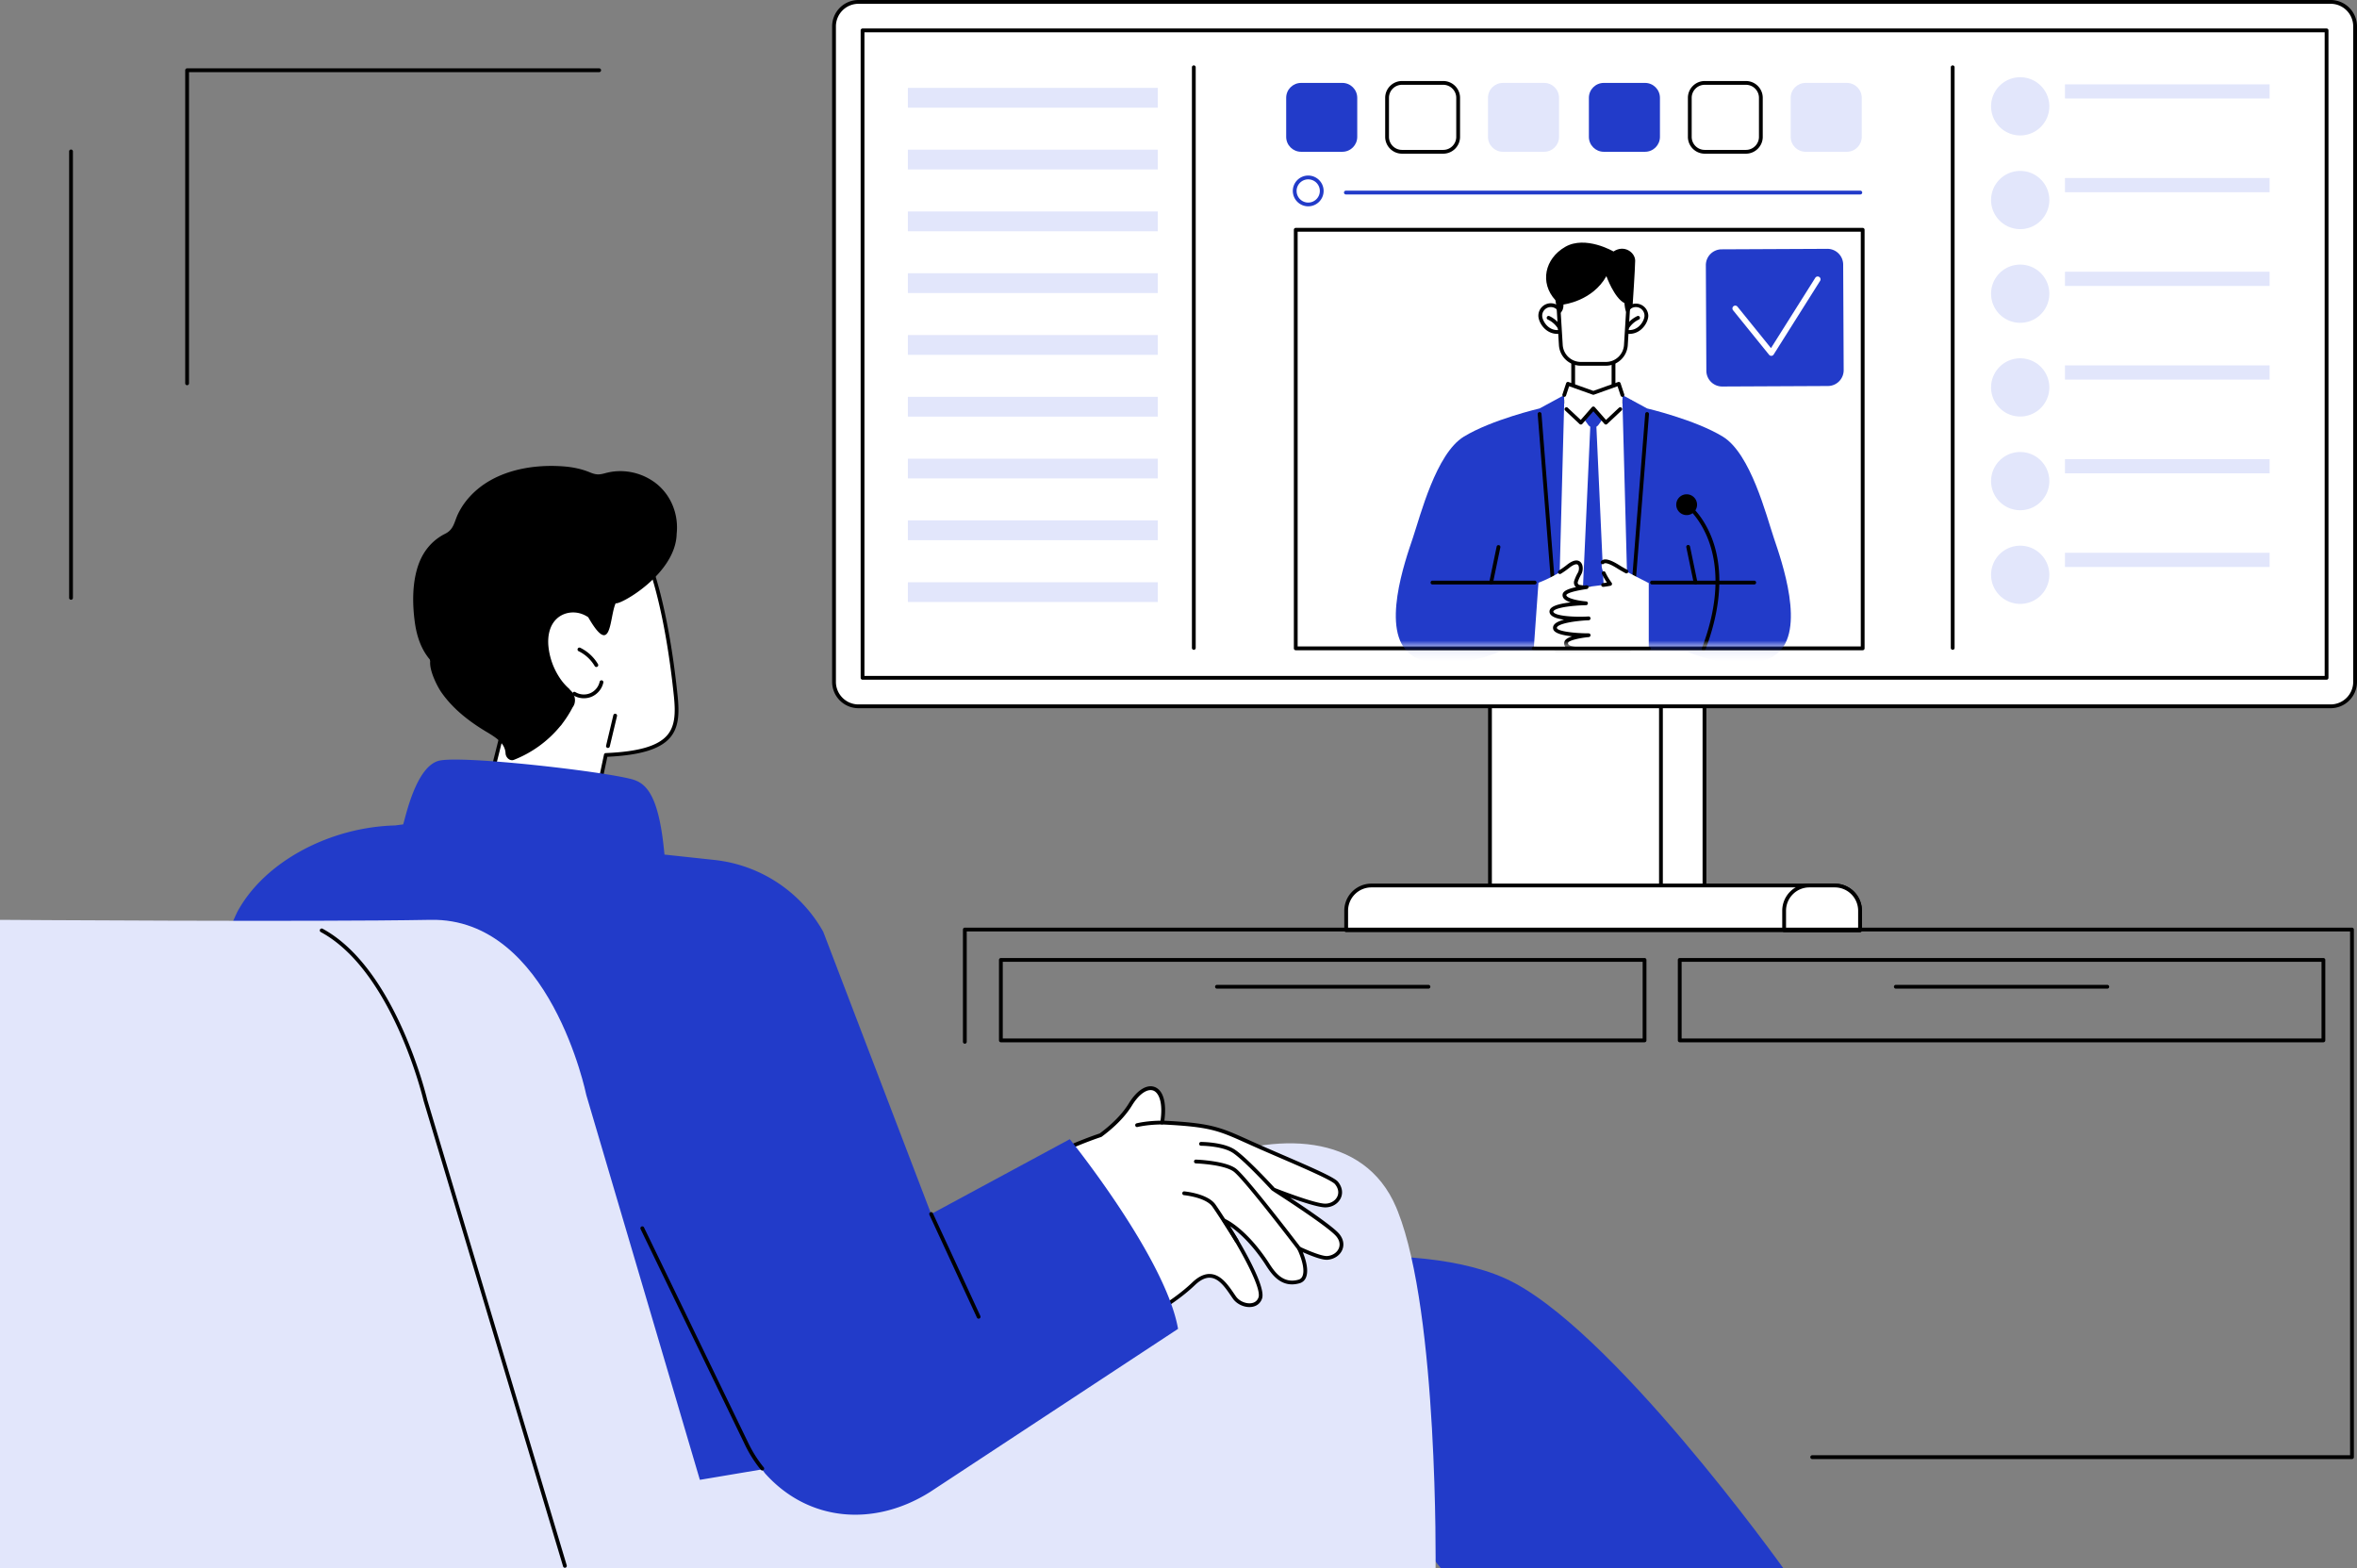 <svg xmlns="http://www.w3.org/2000/svg" fill="none" viewBox="0 0 230 153"><rect x="0" y="0" width="230" height="153" fill="#808080" stroke="none"/><g clip-path="url(#clip0_349_7937)"><path d="M117.371 124.149s19.256-3.96 29.451.565C157.016 129.24 174.006 153 174.006 153H140.59l-23.221-28.853.002.002Z" fill="#223BC9"></path><path d="M99.813 121.321c.322-.215 8.725-4.292 17.243-7.842 7.369-3.071 16.06-3.023 19.181 4.317.057.134.114.273.168.411 3.965 10.041 3.68 34.793 3.68 34.793H66.821l-2.407-17.678 35.397-14.001h.002Z" fill="#E2E6FB"></path><path d="M130.545 120.523c-.832-1.014-6.185-4.426-6.185-4.426s3.854 1.529 4.961 1.529c1.108 0 1.965-1.128 1.091-2.203-.47-.576-5.172-2.461-8.452-3.936-2.976-1.339-3.723-1.719-8.556-1.959.589-3.68-1.474-4.417-3.095-1.768-.743 1.215-1.889 2.244-2.913 3.003-3.47 1.169-6.476 2.84-6.476 2.84s7.354 10.977 9.421 15.681c0 0 3.65-1.643 6.133-4.019 2.004-1.919 3.176.181 3.982 1.335.591.847 2.159 1.13 2.528.042.472-1.385-3.512-7.539-3.512-7.539s1.878.796 4.017 3.953c.525.774 1.409 2.519 3.281 1.978.804-.233.799-1.483.004-3.217 1.105.506 2.257.961 2.76.918 1.107-.092 1.847-1.198 1.015-2.214l-.004.002Z" fill="#fff"></path><path d="M110.339 129.469a.19.19 0 0 1-.17-.111c-2.036-4.636-9.332-15.543-9.404-15.654a.18.18 0 0 1-.026-.146.19.19 0 0 1 .091-.118c.03-.017 3.044-1.684 6.479-2.844 1.276-.949 2.231-1.935 2.843-2.934.78-1.274 1.743-1.888 2.516-1.602.843.31 1.192 1.534.95 3.292 4.581.236 5.446.626 8.222 1.876l.198.089c.926.417 1.978.871 2.995 1.311 3.211 1.386 5.183 2.26 5.525 2.677.416.509.514 1.097.272 1.608-.259.545-.849.896-1.505.896-.656 0-2.227-.51-3.438-.944 1.658 1.091 4.233 2.842 4.804 3.54.398.484.503 1.049.29 1.549-.229.541-.778.91-1.434.966-.416.035-1.209-.207-2.418-.739.436 1.086.542 1.966.294 2.504a.932.932 0 0 1-.605.526c-1.822.524-2.763-.932-3.325-1.804-.057-.089-.111-.174-.161-.247-1.338-1.976-2.579-3.017-3.298-3.509 1.048 1.679 3.529 5.85 3.121 7.05-.156.458-.512.75-1.004.818-.677.098-1.455-.247-1.85-.816-.06-.083-.119-.172-.182-.264-.508-.746-1.138-1.675-1.97-1.762-.479-.048-1 .192-1.549.719-2.477 2.371-6.148 4.038-6.185 4.054a.169.169 0 0 1-.076.017v.002Zm-9.154-15.8c.924 1.387 7.246 10.94 9.246 15.37.743-.353 3.784-1.867 5.914-3.906.632-.605 1.251-.88 1.845-.817 1.001.105 1.687 1.111 2.238 1.92.061.09.12.177.179.26.316.453.96.735 1.496.661.246-.035.565-.162.706-.57.325-.955-1.911-4.936-3.494-7.379a.185.185 0 0 1 .228-.271c.079.033 1.952.853 4.098 4.02.052.075.107.162.166.254.538.837 1.35 2.1 2.912 1.649a.556.556 0 0 0 .369-.325c.231-.502.054-1.464-.484-2.636a.184.184 0 0 1 .244-.244c1.804.827 2.444.917 2.667.901.511-.043.951-.334 1.124-.742.159-.375.076-.791-.236-1.171-.803-.981-6.089-4.354-6.141-4.387a.185.185 0 0 1 .168-.327c.039.015 3.834 1.516 4.893 1.516.505 0 .976-.275 1.17-.685.183-.384.104-.816-.223-1.217-.309-.378-3.006-1.544-5.385-2.572-1.017-.439-2.07-.894-2.998-1.313l-.2-.089c-2.839-1.277-3.601-1.621-8.293-1.853a.188.188 0 0 1-.135-.069.178.178 0 0 1-.038-.146c.316-1.977-.17-2.9-.682-3.09-.588-.216-1.402.352-2.073 1.449-.639 1.045-1.636 2.074-2.961 3.054a.181.181 0 0 1-.052.026c-2.941.99-5.577 2.36-6.268 2.731v-.002Z" fill="#000"></path><path d="M120.674 121.241a.186.186 0 0 1-.157-.087c-.015-.024-1.516-2.42-2.209-3.41-.649-.925-2.764-1.126-2.786-1.128a.186.186 0 0 1 .033-.369c.095.009 2.309.221 3.054 1.285.699.997 2.205 3.403 2.22 3.427a.184.184 0 0 1-.157.282h.002ZM110.958 109.971a.185.185 0 0 1-.046-.364c.04-.011 1.004-.253 2.471-.259a.185.185 0 0 1 0 .37c-1.418.005-2.371.244-2.381.246a.231.231 0 0 1-.046.005l.002.002ZM126.77 122.004a.19.19 0 0 1-.147-.072c-.052-.069-5.267-6.908-6.248-7.621-.958-.696-3.657-.793-3.683-.793a.187.187 0 0 1-.179-.191c.004-.101.092-.19.19-.179.115.004 2.838.104 3.888.866 1.026.746 6.109 7.412 6.326 7.696a.185.185 0 0 1-.147.296v-.002Z" fill="#000"></path><path d="M124.223 116.007s-2.793-3.045-3.895-3.721c-1.1-.676-3.133-.676-3.133-.676l7.026 4.399.002-.002Z" fill="#fff"></path><path d="M124.223 116.191c-.05 0-.1-.02-.137-.059-.027-.029-2.789-3.034-3.854-3.687-1.042-.641-3.015-.65-3.035-.65a.185.185 0 0 1 0-.37c.085 0 2.098.008 3.229.704 1.109.681 3.819 3.628 3.934 3.754a.184.184 0 0 1-.137.308Z" fill="#000"></path><path d="m47.143 78.94 3.309-13.212s-.745-5.48 2.457-8.037c3.2-2.558 10.38-2.87 10.38-2.87s1.713 3.974 2.652 13.104c.346 3.365-.15 5.46-6.825 5.74l-.928 4.384-11.045.892v-.002Z" fill="#fff"></path><path d="M47.143 79.124a.184.184 0 0 1-.18-.229l3.3-13.178c-.064-.523-.615-5.66 2.53-8.173 3.21-2.566 10.19-2.895 10.486-2.908a.179.179 0 0 1 .177.111c.017.04 1.736 4.105 2.668 13.158.177 1.726.118 3.082-.749 4.084-.965 1.114-2.908 1.704-6.108 1.854l-.898 4.243a.186.186 0 0 1-.166.146l-11.045.892h-.015Zm16.023-24.111c-.983.059-7.26.519-10.141 2.821-3.08 2.462-2.396 7.816-2.388 7.87.003.022 0 .046-.004.07l-3.246 12.962 10.651-.86.9-4.25a.184.184 0 0 1 .174-.145c3.176-.133 5.08-.683 5.988-1.732.78-.901.828-2.173.661-3.804-.837-8.139-2.308-12.206-2.591-12.93l-.004-.002Z" fill="#000"></path><path d="M59.323 72.98c-.015 0-.028 0-.043-.005a.184.184 0 0 1-.136-.221l.706-2.968a.184.184 0 1 1 .358.085l-.706 2.968a.185.185 0 0 1-.179.142ZM63.826 47.023a5.698 5.698 0 0 0-3.913-1.019c-.32.037-.629.105-.938.188-.554.148-.854.128-1.399-.097-.828-.344-1.68-.516-2.573-.586-3.209-.247-6.85.455-9.117 2.903a6.985 6.985 0 0 0-1.19 1.73c-.376.787-.403 1.512-1.246 1.933-1.307.654-2.187 1.747-2.653 3.126-.58 1.721-.56 3.747-.316 5.529.181 1.325.604 2.607 1.458 3.617.01.055.025.112.04.168-.093.96.72 2.496 1.06 2.993.998 1.45 2.36 2.585 3.832 3.53.25.16.503.314.758.464.791.487 1.658 1.023 1.705 2.012.016.377.406.789.819.624a11.084 11.084 0 0 0 4.504-3.266c.085-.087.16-.18.226-.282a10.8 10.8 0 0 0 .994-1.57c.09-.122.16-.258.196-.412.12-.487-.081-.997-.464-1.302l-.016-.055a5.268 5.268 0 0 1-1.013-1.167 6.759 6.759 0 0 1-1.067-3.061c-.081-.936.094-1.976.81-2.646.62-.584 1.532-.757 2.34-.508.268.083.512.205.736.355 2.318 4.041 2.05.022 2.68-1.363.436.188 5.858-2.855 5.95-6.765.21-1.913-.548-3.887-2.2-5.073h-.003Z" fill="#000"></path><path d="M56.977 68.132c-.36 0-.722-.098-1.03-.288a.185.185 0 1 1 .197-.314 1.6 1.6 0 0 0 1.445.11 1.6 1.6 0 0 0 .926-1.115c.022-.1.12-.162.22-.14.1.022.163.12.14.22a1.97 1.97 0 0 1-1.142 1.376 1.923 1.923 0 0 1-.754.15h-.002ZM58.192 65.083a.183.183 0 0 1-.16-.092 3.7 3.7 0 0 0-1.567-1.45.185.185 0 1 1 .163-.332 4.096 4.096 0 0 1 1.725 1.596.184.184 0 0 1-.067.252.188.188 0 0 1-.092.026h-.002Z" fill="#000"></path><path d="m104.39 111.156-13.527 7.301-10.531-27.544a13.886 13.886 0 0 0-10.665-7.009l-4.828-.52c-.527-5.826-1.784-6.978-3.192-7.355-2.949-.785-16.201-2.297-18.711-1.824-2.383.448-3.418 5.818-3.596 6.233l-.789.104c-6.305.159-12.736 3.49-15.404 8.451-1.329 2.853-2.298 5.71-3.026 8.571-1.782 7.007 4.085 42.214 10.032 53.244l44.208-7.434.283.377c4.268 4.786 10.717 5.24 16.137 1.811l24.174-15.901c-1.209-6.939-10.563-18.507-10.563-18.507l-.002.002Z" fill="#223BC9"></path><path d="M95.497 128.669a.182.182 0 0 1-.168-.107l-4.635-10.028a.185.185 0 0 1 .337-.155l4.634 10.028a.186.186 0 0 1-.09.246.197.197 0 0 1-.078.016ZM74.387 143.482a.187.187 0 0 1-.144-.069 12.219 12.219 0 0 1-1.533-2.408l-10.2-21.078a.187.187 0 0 1 .085-.248.187.187 0 0 1 .248.085l10.2 21.079a11.97 11.97 0 0 0 1.486 2.336.186.186 0 0 1-.026.26.181.181 0 0 1-.116.041v.002Z" fill="#000"></path><path d="m69.688 149.115-12.476-42.272s-3.518-17.307-15.188-17.091c-11.67.216-42.026 0-42.026 0V153h70.984l-1.296-3.885h.002Z" fill="#E2E6FB"></path><path d="M55.125 152.972a.185.185 0 0 1-.178-.131l-13.614-45.435c-.031-.137-2.996-12.65-10.03-16.461a.183.183 0 0 1-.074-.251.184.184 0 0 1 .251-.074c7.182 3.89 10.182 16.562 10.212 16.692l13.61 45.422a.186.186 0 0 1-.123.231.197.197 0 0 1-.054.007Z" fill="#000"></path><path d="M166.325 56.075h-20.93V87.55h20.93V56.075Z" fill="#fff"></path><path d="M166.326 87.736h-20.931a.185.185 0 0 1-.185-.185V56.075c0-.102.083-.185.185-.185h20.931c.101 0 .184.083.184.185V87.55a.185.185 0 0 1-.184.185Zm-20.747-.37h20.562V56.26h-20.562v31.107Z" fill="#000"></path><path d="M162.078 87.736a.185.185 0 0 1-.185-.185V56.075a.185.185 0 0 1 .37 0V87.55a.186.186 0 0 1-.185.185Z" fill="#000"></path><path d="M133.823 86.4h45.222a2.46 2.46 0 0 1 2.461 2.458v1.908h-50.144v-1.908a2.46 2.46 0 0 1 2.461-2.457Z" fill="#fff"></path><path d="M181.506 90.952h-50.144a.186.186 0 0 1-.185-.184V88.86a2.647 2.647 0 0 1 2.646-2.642h45.222a2.647 2.647 0 0 1 2.646 2.642v1.907a.186.186 0 0 1-.185.185Zm-49.959-.37h49.774V88.86a2.277 2.277 0 0 0-2.276-2.273h-45.222a2.277 2.277 0 0 0-2.276 2.273v1.723Z" fill="#000"></path><path d="M179.045 86.4h-2.486c-1.359 0-2.46 1.101-2.46 2.458v1.908h7.407v-1.908a2.46 2.46 0 0 0-2.461-2.457Z" fill="#fff"></path><path d="M181.506 90.952h-7.407a.185.185 0 0 1-.185-.184V88.86a2.647 2.647 0 0 1 2.645-2.642h2.486a2.647 2.647 0 0 1 2.646 2.642v1.907a.186.186 0 0 1-.185.185Zm-7.222-.37h7.037V88.86a2.276 2.276 0 0 0-2.276-2.273h-2.486a2.276 2.276 0 0 0-2.275 2.273v1.723Z" fill="#000"></path><path d="M229.51 142.365h-52.672a.185.185 0 0 1 0-.37h52.487V90.884H94.335v10.77a.185.185 0 0 1-.37 0V90.699c0-.101.083-.184.184-.184H229.51c.102 0 .185.083.185.184v51.481a.186.186 0 0 1-.185.185Z" fill="#000"></path><path d="M227.427.185H83.774a2.387 2.387 0 0 0-2.389 2.385v63.965a2.387 2.387 0 0 0 2.389 2.386h143.653a2.387 2.387 0 0 0 2.388-2.386V2.57a2.387 2.387 0 0 0-2.388-2.385Z" fill="#fff"></path><path d="M227.427 69.103H83.774a2.574 2.574 0 0 1-2.574-2.57V2.57A2.575 2.575 0 0 1 83.774 0h143.653A2.574 2.574 0 0 1 230 2.57v63.963a2.574 2.574 0 0 1-2.573 2.57ZM83.774.37A2.205 2.205 0 0 0 81.57 2.57v63.963c0 1.213.99 2.2 2.204 2.2h143.653a2.205 2.205 0 0 0 2.203-2.2V2.57a2.205 2.205 0 0 0-2.203-2.2H83.774Z" fill="#000"></path><path d="M227.031 66.322H84.169a.185.185 0 0 1-.185-.184V2.965c0-.101.084-.184.185-.184h142.862c.102 0 .185.083.185.184v63.173a.185.185 0 0 1-.185.184Zm-142.677-.369h142.492V3.15H84.354v62.803Z" fill="#000"></path><path d="M112.979 8.575H88.593v1.93h24.386v-1.93ZM112.979 14.605H88.593v1.93h24.386v-1.93ZM112.979 20.634H88.593v1.93h24.386v-1.93ZM112.979 26.663H88.593v1.93h24.386v-1.93ZM112.979 32.693H88.593v1.93h24.386v-1.93ZM112.979 38.722H88.593v1.93h24.386v-1.93ZM112.979 44.752H88.593v1.93h24.386v-1.93ZM112.979 50.78H88.593v1.93h24.386v-1.93ZM112.979 56.81H88.593v1.929h24.386v-1.93ZM197.135 13.215a2.841 2.841 0 0 0 2.843-2.84 2.842 2.842 0 0 0-2.843-2.84 2.842 2.842 0 0 0-2.843 2.84 2.841 2.841 0 0 0 2.843 2.84ZM221.473 8.228h-19.97v1.385h19.97V8.228ZM197.135 22.357a2.841 2.841 0 0 0 2.843-2.84 2.841 2.841 0 0 0-2.843-2.84 2.841 2.841 0 0 0-2.843 2.84 2.841 2.841 0 0 0 2.843 2.84ZM221.473 17.37h-19.97v1.384h19.97V17.37ZM197.135 31.498a2.841 2.841 0 0 0 2.843-2.84 2.841 2.841 0 0 0-2.843-2.84 2.841 2.841 0 0 0-2.843 2.84 2.841 2.841 0 0 0 2.843 2.84ZM221.473 26.513h-19.97v1.385h19.97v-1.385ZM197.135 40.642a2.842 2.842 0 0 0 2.843-2.84 2.841 2.841 0 0 0-2.843-2.84 2.841 2.841 0 0 0-2.843 2.84 2.842 2.842 0 0 0 2.843 2.84ZM221.473 35.655h-19.97v1.385h19.97v-1.385ZM197.135 49.784a2.841 2.841 0 0 0 2.843-2.84 2.842 2.842 0 0 0-2.843-2.84 2.842 2.842 0 0 0-2.843 2.84 2.841 2.841 0 0 0 2.843 2.84ZM221.473 44.797h-19.97v1.384h19.97v-1.384ZM197.135 58.925a2.841 2.841 0 0 0 2.843-2.84 2.842 2.842 0 0 0-2.843-2.84 2.842 2.842 0 0 0-2.843 2.84 2.841 2.841 0 0 0 2.843 2.84ZM221.473 53.938h-19.97v1.385h19.97v-1.385Z" fill="#E2E6FB"></path><path d="M116.494 63.405a.185.185 0 0 1-.184-.185V6.566c0-.102.083-.185.184-.185.102 0 .185.083.185.185V63.22a.185.185 0 0 1-.185.185ZM190.547 63.405a.185.185 0 0 1-.185-.185V6.566a.185.185 0 0 1 .37 0V63.22a.186.186 0 0 1-.185.185Z" fill="#000"></path><path d="M130.985 8.09h-4.02c-.805 0-1.457.65-1.457 1.454v3.811c0 .804.652 1.455 1.457 1.455h4.02c.805 0 1.457-.65 1.457-1.455v-3.81c0-.804-.652-1.456-1.457-1.456Z" fill="#223BC9"></path><path d="M140.83 8.09h-4.02c-.805 0-1.457.65-1.457 1.454v3.811c0 .804.652 1.455 1.457 1.455h4.02c.805 0 1.457-.65 1.457-1.455v-3.81c0-.804-.652-1.456-1.457-1.456Z" fill="#fff"></path><path d="M140.832 14.995h-4.022a1.643 1.643 0 0 1-1.642-1.64v-3.81c0-.904.736-1.64 1.642-1.64h4.022c.904 0 1.642.734 1.642 1.64v3.81c0 .903-.736 1.64-1.642 1.64Zm-4.022-6.721c-.701 0-1.272.57-1.272 1.27v3.811c0 .7.57 1.27 1.272 1.27h4.022c.701 0 1.272-.568 1.272-1.27v-3.81c0-.7-.571-1.271-1.272-1.271h-4.022Z" fill="#000"></path><path d="M150.678 8.09h-4.021c-.804 0-1.457.65-1.457 1.454v3.811c0 .804.653 1.455 1.457 1.455h4.021c.804 0 1.456-.65 1.456-1.455v-3.81c0-.804-.652-1.456-1.456-1.456Z" fill="#E2E6FB"></path><path d="M160.523 8.09h-4.021c-.804 0-1.456.65-1.456 1.454v3.811c0 .804.652 1.455 1.456 1.455h4.021c.804 0 1.457-.65 1.457-1.455v-3.81c0-.804-.653-1.456-1.457-1.456Z" fill="#223BC9"></path><path d="M170.37 8.09h-4.021c-.804 0-1.456.65-1.456 1.454v3.811c0 .804.652 1.455 1.456 1.455h4.021c.805 0 1.457-.65 1.457-1.455v-3.81c0-.804-.652-1.456-1.457-1.456Z" fill="#fff"></path><path d="M170.37 14.995h-4.02a1.643 1.643 0 0 1-1.642-1.64v-3.81c0-.904.736-1.64 1.642-1.64h4.02c.904 0 1.642.734 1.642 1.64v3.81c0 .903-.736 1.64-1.642 1.64Zm-4.02-6.721c-.701 0-1.272.57-1.272 1.27v3.811c0 .7.569 1.27 1.272 1.27h4.02c.701 0 1.272-.568 1.272-1.27v-3.81c0-.7-.569-1.271-1.272-1.271h-4.02Z" fill="#000"></path><path d="M180.215 8.09h-4.02c-.805 0-1.457.65-1.457 1.454v3.811c0 .804.652 1.455 1.457 1.455h4.02c.805 0 1.457-.65 1.457-1.455v-3.81c0-.804-.652-1.456-1.457-1.456Z" fill="#E2E6FB"></path><path d="M127.658 20.132a1.505 1.505 0 0 1-1.503-1.501c0-.828.675-1.502 1.503-1.502.828 0 1.503.674 1.503 1.502 0 .827-.675 1.5-1.503 1.5Zm0-2.631c-.625 0-1.133.507-1.133 1.131a1.133 1.133 0 0 0 2.266 0c0-.624-.508-1.131-1.133-1.131ZM181.533 18.974h-50.2a.185.185 0 0 1 0-.37h50.2a.185.185 0 0 1 0 .37Z" fill="#223BC9"></path><path d="M181.764 22.422h-55.323v40.841h55.323V22.422Z" fill="#fff"></path><path d="M181.764 63.447h-55.323a.185.185 0 0 1-.184-.184V22.42c0-.101.083-.184.184-.184h55.323c.102 0 .185.083.185.184v40.842a.185.185 0 0 1-.185.184Zm-55.138-.369h54.953V22.606h-54.953v40.472Z" fill="#000"></path><path d="m178.309 24.28-10.312.048a1.543 1.543 0 0 0-1.537 1.549l.049 10.301a1.543 1.543 0 0 0 1.551 1.535l10.313-.049a1.543 1.543 0 0 0 1.536-1.549l-.049-10.301a1.543 1.543 0 0 0-1.551-1.535Z" fill="#223BC9"></path><path d="M172.845 34.72a.277.277 0 0 1-.216-.103l-3.514-4.345a.277.277 0 0 1 .431-.349l3.27 4.044 4.329-6.87a.278.278 0 0 1 .47.296l-4.537 7.198a.279.279 0 0 1-.218.13h-.016.001Z" fill="#fff"></path><mask id="mask0_349_7937" style="mask-type:luminance" maskUnits="userSpaceOnUse" x="126" y="22" width="56" height="42"><path d="M181.764 22.23h-55.323v40.84h55.323V22.23Z" fill="#fff"></path></mask><g mask="url(#mask0_349_7937)"><path d="M157.449 34.19h-3.936v4.578h3.936v-4.577Z" fill="#fff"></path><path d="M157.449 38.953h-3.936a.186.186 0 0 1-.185-.185V34.19c0-.102.084-.185.185-.185h3.936c.101 0 .185.083.185.185v4.577a.186.186 0 0 1-.185.184Zm-3.751-.37h3.566v-4.208h-3.566v4.208Z" fill="#000"></path><path d="M152.358 30.804c0 .567.394 1.505-.168 1.575-1.226.152-1.886-1.008-1.886-1.575a1.027 1.027 0 0 1 2.056 0h-.002Z" fill="#fff"></path><path d="M151.973 32.577c-.543 0-.937-.238-1.181-.454-.462-.408-.675-.972-.675-1.32a1.213 1.213 0 0 1 2.426 0c0 .149.033.34.064.526.071.41.135.795-.048 1.041a.487.487 0 0 1-.347.19 1.796 1.796 0 0 1-.239.015v.002Zm-.641-2.615a.844.844 0 0 0-.843.842c0 .27.192.728.549 1.043.222.196.595.416 1.129.35.069-.01.087-.034.097-.045.088-.118.027-.473-.021-.759-.033-.201-.07-.408-.07-.589a.843.843 0 0 0-.843-.842h.002Z" fill="#000"></path><path d="M152.179 32.132a.187.187 0 0 1-.157-.087 2.34 2.34 0 0 0-.984-.866.185.185 0 0 1 .155-.336c.464.214.871.572 1.143 1.006.053.087.028.2-.059.255a.19.19 0 0 1-.098.028Z" fill="#000"></path><path d="M158.602 30.804c0 .567-.394 1.505.168 1.575 1.226.152 1.886-1.008 1.886-1.575a1.027 1.027 0 0 0-2.056 0h.002Z" fill="#fff"></path><path d="M158.989 32.577c-.076 0-.158-.006-.239-.015a.487.487 0 0 1-.347-.19c-.183-.246-.119-.632-.049-1.042.032-.184.065-.376.065-.526a1.213 1.213 0 0 1 2.425 0c0 .35-.21.91-.674 1.32a1.758 1.758 0 0 1-1.181.455v-.002Zm.643-2.615a.844.844 0 0 0-.843.842c0 .181-.035.388-.07.59-.048.284-.109.638-.021.758.008.011.028.037.096.044.533.067.908-.153 1.13-.349.357-.315.549-.771.549-1.043a.843.843 0 0 0-.843-.842h.002Z" fill="#000"></path><path d="M158.783 32.132a.195.195 0 0 1-.098-.028.186.186 0 0 1-.059-.255c.272-.434.677-.79 1.143-1.006a.187.187 0 0 1 .246.09.187.187 0 0 1-.091.246 2.309 2.309 0 0 0-.983.866.19.19 0 0 1-.158.087Z" fill="#000"></path><path d="M156.705 35.5h-2.449a1.954 1.954 0 0 1-1.95-1.832l-.431-7.012h7.211l-.43 7.012a1.953 1.953 0 0 1-1.951 1.832Z" fill="#fff"></path><path d="M156.706 35.684h-2.45a2.14 2.14 0 0 1-2.133-2.005l-.431-7.013a.185.185 0 0 1 .185-.195h7.209a.184.184 0 0 1 .185.195l-.43 7.013a2.141 2.141 0 0 1-2.134 2.005h-.001Zm-4.633-8.844.42 6.817a1.77 1.77 0 0 0 1.765 1.658h2.449c.932 0 1.708-.727 1.766-1.658l.419-6.817h-6.819Z" fill="#000"></path><path d="M152.044 30.655c.075-.037.532-.154.525-.944 0 0 2.819-.325 4.186-2.766 0 0 .757 2.125 1.762 2.631 0 0 .043.953.329.992l.47-.8s.24-3.541.247-4.326c.008-.783-1.046-1.614-2.114-.903 0 0-2.729-1.599-4.718-.449-1.989 1.149-2.508 3.5-.954 5.198l.267 1.367Z" fill="#000"></path><path d="m151.872 63.453-1.42-23.056 1.985-1.2h6.638l1.435 1.536-1.507 22.72h-7.131Z" fill="#fff"></path><path d="M159.003 63.638h-7.131a.184.184 0 0 1-.185-.174l-1.42-23.055a.188.188 0 0 1 .089-.17l1.983-1.2a.2.2 0 0 1 .096-.026h6.639c.051 0 .099.023.134.06l1.435 1.536a.189.189 0 0 1 .05.138l-1.505 22.72a.184.184 0 0 1-.185.172v-.001Zm-6.958-.37h6.786l1.488-22.467-1.325-1.42h-6.507l-1.845 1.115 1.402 22.77.001.002Z" fill="#000"></path><path d="M146.3 63.6s-5.721 2.466-8.675.232c-2.956-2.233-.494-9.159.242-11.341.736-2.185 2.265-8.232 4.978-9.888 2.714-1.656 7.391-2.75 7.391-2.75l2.421-1.314-.662 24.914-5.695.148Z" fill="#223BC9"></path><path d="M149.757 57.028h-9.975a.186.186 0 0 1-.185-.185c0-.102.084-.185.185-.185h9.975a.185.185 0 0 1 0 .37Z" fill="#000"></path><path d="M145.505 57.027c-.013 0-.026 0-.037-.003a.185.185 0 0 1-.144-.218l.723-3.482a.185.185 0 0 1 .362.073l-.723 3.483a.185.185 0 0 1-.181.147ZM151.77 59.97a.187.187 0 0 1-.185-.17l-1.534-19.389a.186.186 0 0 1 .17-.2.184.184 0 0 1 .199.17l1.535 19.39a.188.188 0 0 1-.17.2h-.015Z" fill="#000"></path><path d="M164.662 63.6s5.721 2.466 8.675.232c2.956-2.233.493-9.159-.242-11.341-.736-2.185-2.265-8.232-4.979-9.888-2.713-1.656-7.39-2.75-7.39-2.75l-2.422-1.314.662 24.914 5.696.148Z" fill="#223BC9"></path><path d="M171.18 57.028h-9.975a.185.185 0 0 1 0-.37h9.975a.185.185 0 0 1 0 .37Z" fill="#000"></path><path d="M165.457 57.028a.186.186 0 0 1-.182-.148l-.722-3.483a.184.184 0 0 1 .144-.218c.1-.02.198.043.218.145l.723 3.482a.186.186 0 0 1-.181.222ZM159.192 59.97h-.015a.185.185 0 0 1-.17-.199l1.534-19.39a.184.184 0 0 1 .2-.17.187.187 0 0 1 .17.2l-1.534 19.39a.186.186 0 0 1-.185.17Z" fill="#000"></path><path d="m156.565 58.896-1.113 1.363-1.056-1.363.884-19.397c.015-.251.385-.251.401 0l.884 19.397Z" fill="#223BC9"></path><path d="m157.06 39.952-1.072 1.495a.625.625 0 0 1-1.015 0l-1.072-1.495 1.581-.955 1.58.955h-.002Z" fill="#223BC9"></path><path d="m157.959 37.45-2.479.886-2.477-.886-.361 1.09v1.179l1.62 1.52 1.218-1.39 1.22 1.39 1.619-1.52v-1.18l-.36-1.09Z" fill="#fff"></path><path d="M158.319 38.724a.185.185 0 0 1-.175-.128l-.302-.908-2.299.821a.179.179 0 0 1-.124 0l-2.3-.821-.301.908a.186.186 0 0 1-.233.118.185.185 0 0 1-.118-.232l.36-1.09a.185.185 0 0 1 .239-.116l2.416.864 2.416-.864a.186.186 0 0 1 .144.007c.044.023.079.061.094.11l.361 1.089a.185.185 0 0 1-.176.242h-.002ZM154.262 41.423a.186.186 0 0 1-.126-.05l-1.405-1.318a.184.184 0 0 1 .253-.268l1.267 1.188 1.092-1.247a.19.19 0 0 1 .279 0l1.093 1.246 1.273-1.196a.185.185 0 0 1 .254.268l-1.414 1.327a.183.183 0 0 1-.265-.013l-1.079-1.231-1.08 1.231a.183.183 0 0 1-.129.063H154.262Z" fill="#000"></path><path d="m149.668 63.28.457-6.42s1.623-.582 2.889-1.594c1.268-1.014 1.42.203 1.115.71a4.079 4.079 0 0 0-.335.738.41.41 0 0 0 .333.543l3.246.44-.405 5.584s-7.352.05-7.3 0v-.001Z" fill="#fff"></path><path d="M151.265 63.49c-1.711 0-1.723-.026-1.769-.137a.187.187 0 0 1 .222-.251c.348.03 4.335.013 7.078-.005l.381-5.24-3.074-.418a.588.588 0 0 1-.429-.28.594.594 0 0 1-.054-.508c.109-.305.226-.565.35-.772.144-.24.142-.646-.004-.774-.137-.118-.449-.005-.837.305a8.467 8.467 0 0 1-.814.572.185.185 0 0 1-.196-.314 8.06 8.06 0 0 0 .779-.548c.711-.569 1.105-.474 1.31-.294.309.27.296.88.078 1.243a3.952 3.952 0 0 0-.318.705.225.225 0 0 0 .183.3l3.246.44c.096.014.166.1.159.197l-.405 5.583a.186.186 0 0 1-.183.172s-1.821.013-3.643.018c-.873.004-1.544.006-2.062.006h.002Z" fill="#000"></path><path d="M160.889 56.895v6.407h-7.139s-1.074-.043-.914-.633c.135-.497 2.18-.684 2.18-.684s-3.067 0-3.27-.633c-.279-.871 3.27-1.014 3.27-1.014s-3.446.194-3.625-.607c-.179-.802 3.372-.86 3.372-.86s-2.193-.169-2.104-.837c.089-.669 3.703-.884 4.46-1.064 0 0-.911-1.216-.82-1.885.088-.668 1.07-.133 1.695.268.625.4 2.895 1.54 2.895 1.54v.002Z" fill="#fff"></path><path d="M156.436 57.264a.183.183 0 0 1-.183-.16.183.183 0 0 1 .158-.208c.132-.016.27-.035.392-.053a6.176 6.176 0 0 1-.478-.844.184.184 0 1 1 .336-.151c.233.515.603 1.01.606 1.015a.185.185 0 0 1-.105.29 8.782 8.782 0 0 1-.702.11h-.024ZM160.889 63.486h-7.139c-.084-.003-.755-.038-1.012-.391a.541.541 0 0 1-.079-.477c.063-.234.368-.404.749-.528-.853-.09-1.707-.28-1.836-.683a.482.482 0 0 1 .068-.434c.158-.225.533-.387.98-.508-.715-.097-1.318-.299-1.407-.696a.444.444 0 0 1 .093-.38c.272-.345 1.148-.52 1.961-.611-.286-.096-.54-.222-.673-.388a.494.494 0 0 1-.114-.382c.053-.406.702-.657 2.31-.901.1-.013.196.053.211.155a.184.184 0 0 1-.155.21c-1.906.288-1.995.554-2 .584-.004.022 0 .053.035.1.24.295 1.292.48 1.9.526.098.007.174.09.17.19a.186.186 0 0 1-.181.18c-1.068.018-2.874.186-3.172.564-.028.033-.026.054-.022.072.083.37 1.687.537 3.214.475.095-.006.17-.01.224-.011.098-.011.187.073.192.175a.184.184 0 0 1-.174.194l-.227.011c-1.052.06-2.593.275-2.858.652a.111.111 0 0 0-.018.109c.096.3 1.678.504 3.094.504.098 0 .18.077.185.175a.186.186 0 0 1-.168.192c-1.021.093-1.965.35-2.019.549-.024.085 0 .13.021.16.12.165.538.233.721.24h7.133a.185.185 0 0 1 0 .37l-.007.003ZM158.709 55.95a.201.201 0 0 1-.089-.023c-.336-.183-.58-.323-.728-.417-1.126-.722-1.346-.54-1.368-.517a.182.182 0 0 1-.26.009.182.182 0 0 1-.01-.26c.287-.31.871-.165 1.84.456.138.088.377.225.704.402a.184.184 0 0 1-.089.347v.002ZM166.24 63.516a.184.184 0 0 1-.172-.25c3.731-9.845-1.536-13.833-1.589-13.872a.186.186 0 0 1-.041-.258.186.186 0 0 1 .259-.04c.057.042 1.423 1.057 2.323 3.341.825 2.092 1.391 5.693-.604 10.96a.186.186 0 0 1-.174.12l-.002-.001Z" fill="#000"></path><path d="M165.601 49.245a1.015 1.015 0 0 1-2.03 0 1.015 1.015 0 0 1 2.03 0Z" fill="#000"></path></g><path d="M226.722 101.7h-62.811a.186.186 0 0 1-.185-.184v-7.853c0-.102.084-.185.185-.185h62.811c.102 0 .185.083.185.185v7.853a.185.185 0 0 1-.185.184Zm-62.626-.369h62.442v-7.484h-62.442v7.484Z" fill="#000"></path><path d="M205.634 96.466h-20.635a.186.186 0 0 1-.185-.185c0-.102.084-.185.185-.185h20.635a.185.185 0 0 1 0 .37ZM160.478 101.7H97.667a.185.185 0 0 1-.185-.184v-7.853c0-.102.083-.185.185-.185h62.811c.102 0 .185.083.185.185v7.853a.185.185 0 0 1-.185.184Zm-62.626-.369h62.441v-7.484H97.852v7.484Z" fill="#000"></path><path d="M139.39 96.466h-20.635a.185.185 0 0 1 0-.37h20.635a.185.185 0 0 1 0 .37ZM18.258 37.588a.185.185 0 0 1-.185-.185V6.854c0-.102.083-.185.185-.185h40.211a.185.185 0 0 1 0 .37H18.443v30.364a.185.185 0 0 1-.185.185ZM6.93 58.52a.185.185 0 0 1-.185-.185v-43.56a.185.185 0 0 1 .37 0v43.562a.185.185 0 0 1-.185.184v-.002Z" fill="#000"></path></g><defs><clipPath id="clip0_349_7937"><rect width="230" height="153" fill="#fff"></rect></clipPath></defs></svg>